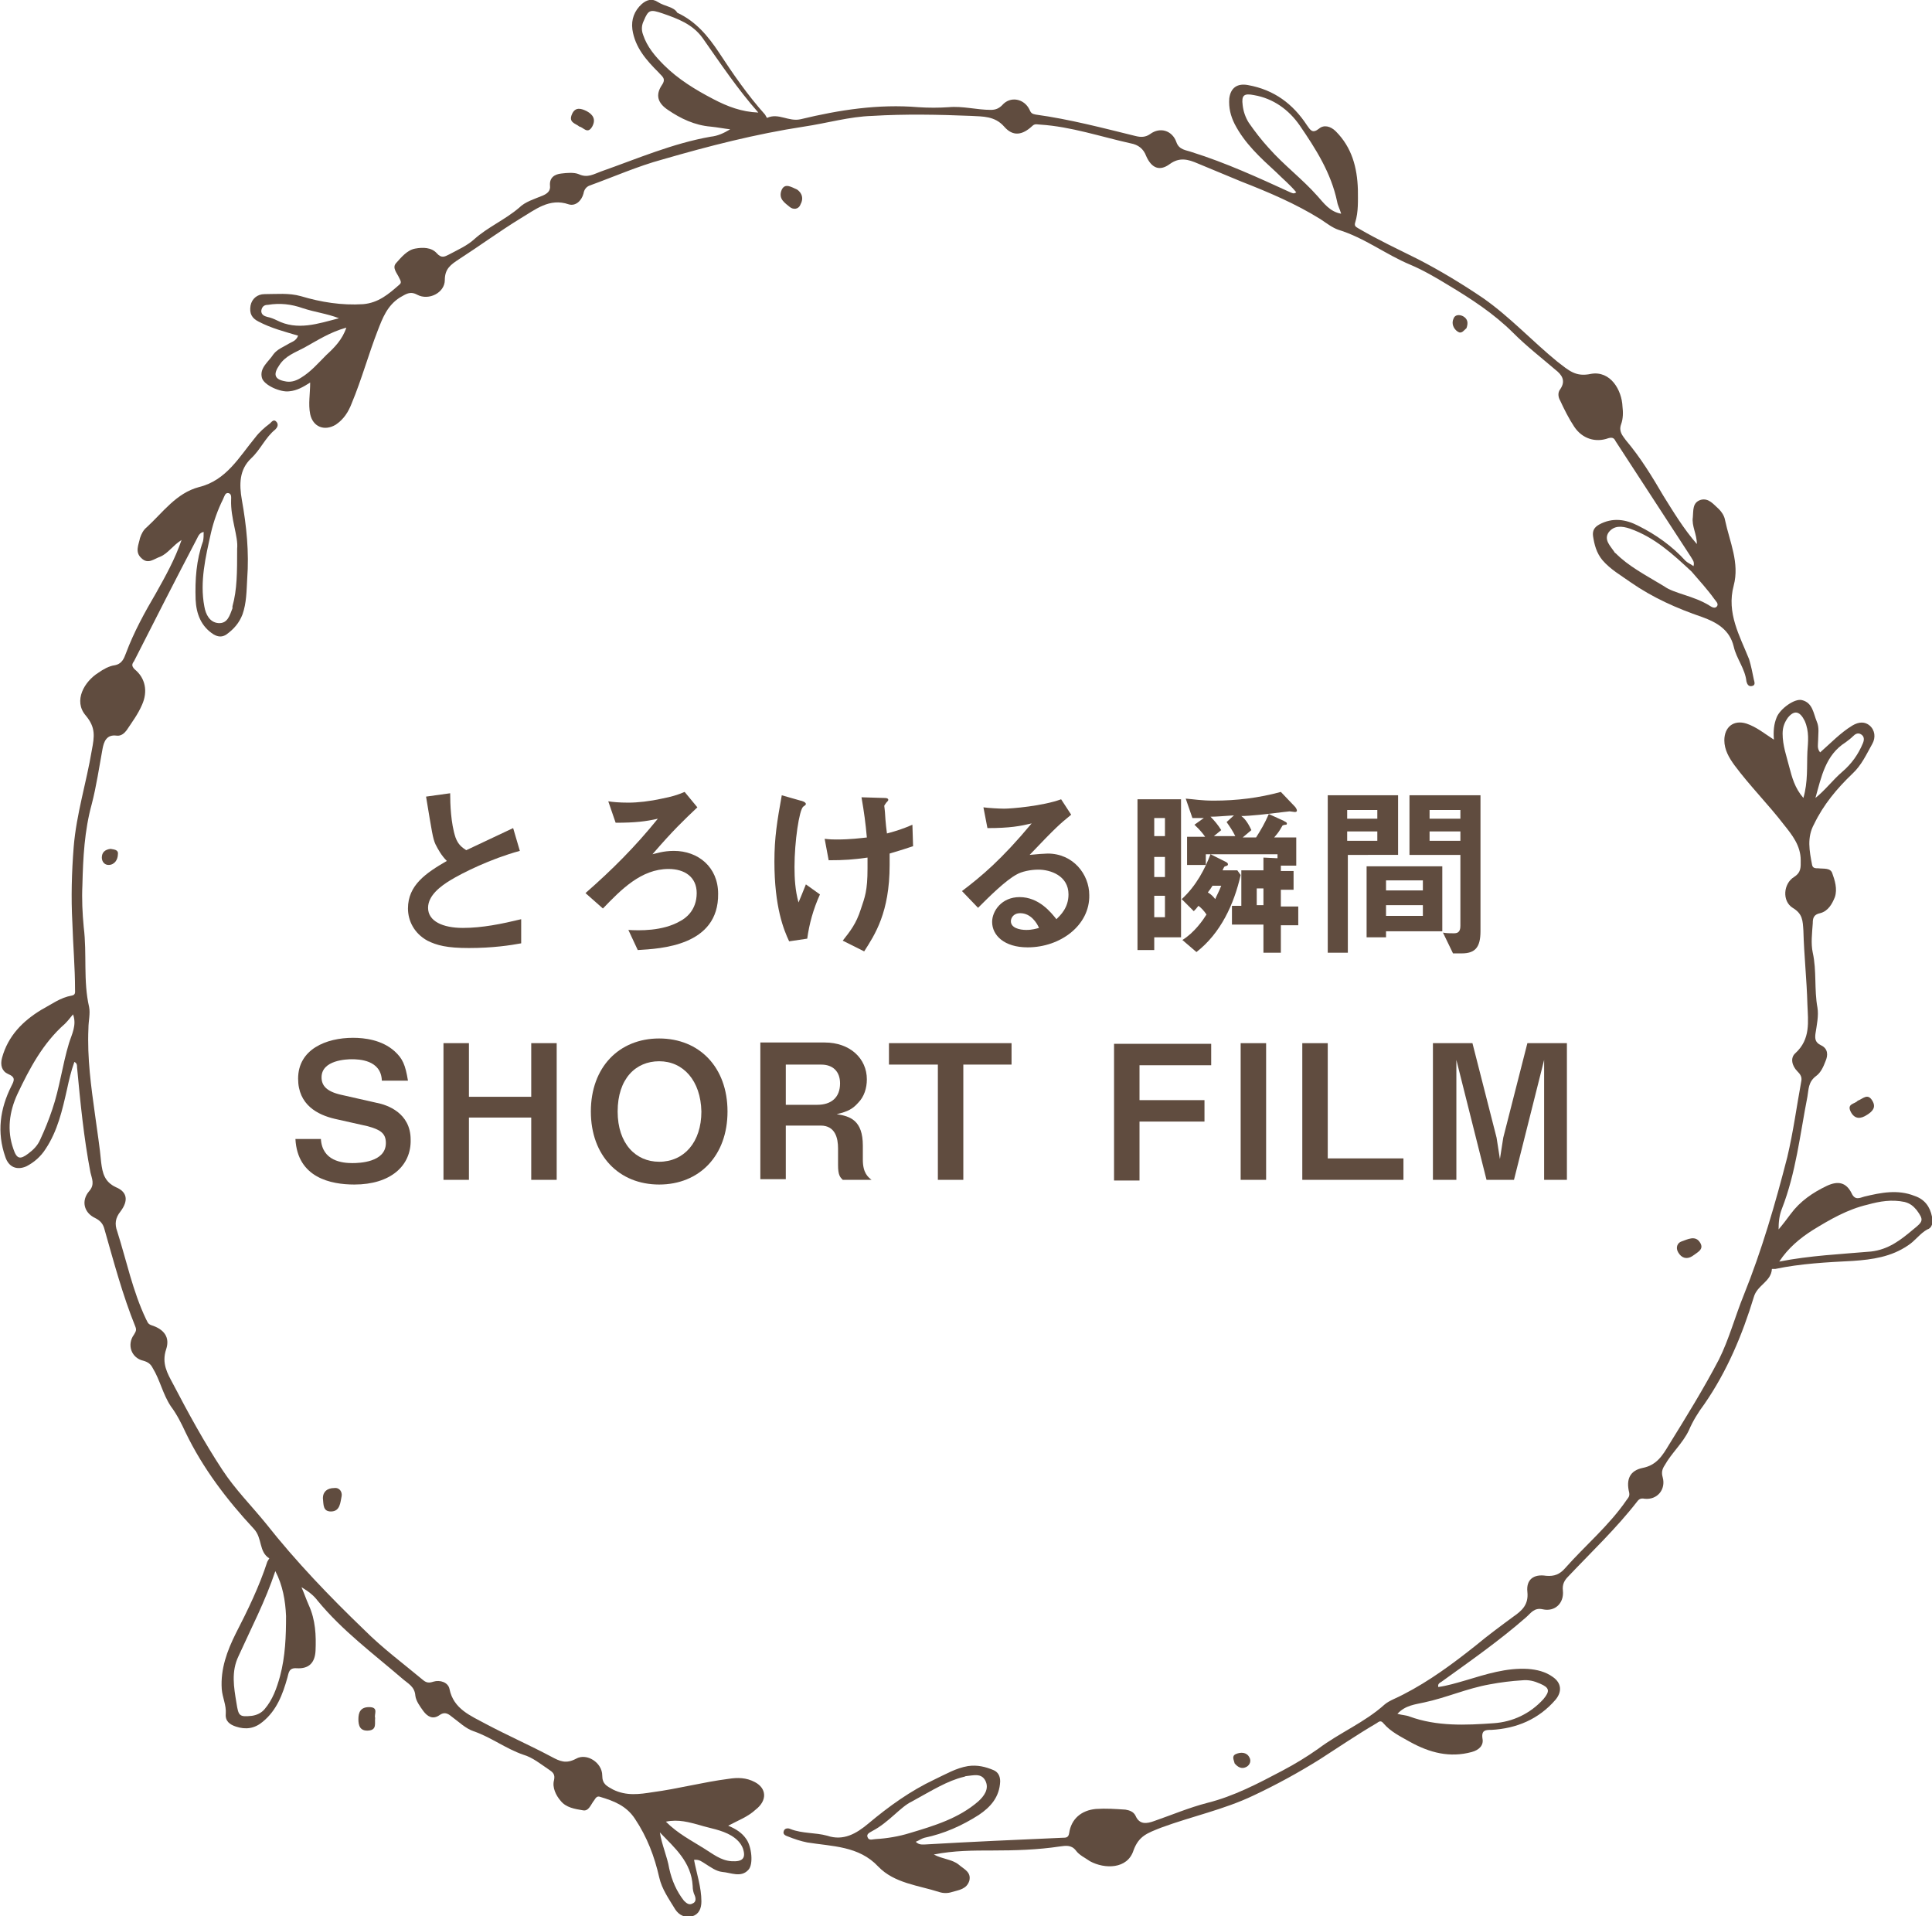 <?xml version="1.0" encoding="utf-8"?>
<!-- Generator: Adobe Illustrator 22.0.1, SVG Export Plug-In . SVG Version: 6.00 Build 0)  -->
<svg version="1.1" id="レイヤー_1" xmlns="http://www.w3.org/2000/svg" xmlns:xlink="http://www.w3.org/1999/xlink" x="0px"
	 y="0px" width="288.4px" height="286px" viewBox="0 0 288.4 286" style="enable-background:new 0 0 288.4 286;"
	 xml:space="preserve">
<style type="text/css">
	.st0{fill:#604C3F;}
</style>
<g>
	<g>
		<path class="st0" d="M70,141.5c-3.3,0-4.8-0.4-6.2-1.1c-2-1.1-2.9-3-2.9-4.8c0-3.5,2.7-5.3,5.8-7.1c-0.8-0.8-1.3-1.7-1.7-2.5
			c-0.4-0.9-0.5-1.7-1.4-7.1l3.6-0.5c0,1.6,0.1,4.5,0.8,6.6c0.4,1.1,1,1.5,1.6,1.9c3.2-1.5,3.6-1.7,7-3.3l1,3.4
			c-4.4,1.2-8.6,3.3-10.4,4.4c-1.3,0.8-3.3,2.2-3.3,4.1c0,2,2.2,3,5.2,3c2.9,0,5.8-0.6,8.7-1.3v3.6C76.2,141.1,73.5,141.5,70,141.5z
			"/>
		<path class="st0" d="M95.2,141.8l-1.4-3c1.6,0.1,5.1,0.2,7.7-1.3c0.8-0.4,2.5-1.6,2.5-4.2c0-2.4-1.8-3.6-4.2-3.6
			c-4.1,0-7.1,3.1-9.8,5.9l-2.6-2.3c4-3.5,7.4-6.9,10.8-11.1c-1.8,0.4-3.3,0.6-6.3,0.6l-1.1-3.2c0.6,0.1,1.6,0.2,3,0.2
			c1.4,0,3.2-0.2,5-0.6c1.5-0.3,2.2-0.5,3.4-1l1.9,2.3c-2,1.9-3.6,3.4-6.7,7c0.5-0.1,1.6-0.5,3.2-0.5c3.6,0,6.6,2.4,6.6,6.4
			C107.3,141.2,98.6,141.6,95.2,141.8z"/>
		<path class="st0" d="M120.5,140.1l-2.7,0.4c-0.8-1.7-2.2-5.1-2.2-11.9c0-3.6,0.4-6,1.1-9.9l2.8,0.8c0.1,0,0.8,0.2,0.8,0.5
			c0,0.1-0.1,0.2-0.4,0.4c-0.6,0.5-1.3,5.2-1.3,9c0,1.7,0.1,3.5,0.6,5.3c0.4-1,0.6-1.4,1.1-2.7l2.1,1.5
			C121.4,135.7,120.8,137.9,120.5,140.1z M132.8,127.4c0,0.8,0,1.2,0,1.7c0,7.1-2.2,10.4-3.8,12.9l-3.2-1.6c1.1-1.4,2-2.5,2.7-4.7
			c0.6-1.8,1-2.7,1-6.1V128c-2.1,0.3-3.5,0.4-5.8,0.4l-0.6-3.2c0.9,0.1,1.3,0.1,1.8,0.1c2.1,0,3.5-0.2,4.5-0.3
			c-0.2-2.2-0.4-3.7-0.8-6l3.3,0.1c0.3,0,0.7,0,0.7,0.3c0,0.1-0.2,0.3-0.3,0.4c-0.2,0.3-0.3,0.4-0.3,0.5c0,0.1,0.1,0.7,0.1,0.9
			c0,0.1,0.1,1.8,0.3,3.2c1.5-0.4,2.4-0.7,3.8-1.3l0.1,3.2C135.4,126.6,134.5,126.9,132.8,127.4z"/>
		<path class="st0" d="M153.4,141.4c-3.5,0-5.3-1.8-5.3-3.8c0-1.6,1.4-3.7,4.1-3.7c2.9,0,4.7,2.3,5.5,3.3c0.6-0.6,1.8-1.7,1.8-3.7
			c0-2.8-2.7-3.7-4.5-3.7c-1.2,0-2.5,0.3-3.2,0.7c-1.7,0.9-4.2,3.4-5.8,5l-2.4-2.5c2.9-2.2,5.9-4.7,10.4-10.1
			c-1.7,0.4-3.2,0.7-6.6,0.7l-0.6-3.1c0.7,0.1,2.3,0.2,3.1,0.2c1.1,0,5.8-0.4,8.5-1.4l1.5,2.3c-1.7,1.4-2.2,1.8-6.2,6
			c0.9-0.1,2.3-0.2,2.7-0.2c3.8,0,6.2,3.1,6.2,6.2C162.7,138.1,158.3,141.4,153.4,141.4z M152.3,136.3c-1.1,0-1.4,0.8-1.4,1.2
			c0,1,1.3,1.3,2.3,1.3c0.9,0,1.5-0.2,1.9-0.3C154.8,137.8,153.9,136.3,152.3,136.3z"/>
		<path class="st0" d="M172.3,139.9v1.9h-2.5v-22.5h6.5v20.6H172.3z M173.9,122.1h-1.6v2.7h1.6V122.1z M173.9,127.9h-1.6v3h1.6
			V127.9z M173.9,133.7h-1.6v3.2h1.6V133.7z M178.6,142.1l-2.1-1.8c1.8-1.1,3.1-3,3.6-3.8c-0.4-0.6-0.8-1-1.2-1.3
			c-0.3,0.4-0.5,0.6-0.7,0.8l-1.8-1.8c2.2-2,3.5-4.6,4.3-6.7l2.2,1.1c0.2,0.1,0.4,0.2,0.4,0.4c0,0.1,0,0.2-0.4,0.3
			c-0.1,0-0.2,0.1-0.4,0.6h2.2l0.5,0.7C184.2,135,182.2,139.3,178.6,142.1z M191.2,138v4.2h-2.6V138h-4.7v-2.8h1.4v-5.3h3.3v-1.9
			l2.1,0.1v-0.6H180v1.6h-2.8v-4.2h2.7c-0.7-1-1.3-1.5-1.6-1.8l1.4-1c-0.6,0-1.1,0-1.7,0l-1-2.9c1.3,0.1,2.3,0.3,4.2,0.3
			c3.4,0,6.7-0.4,10-1.3l2.1,2.2c0.1,0.1,0.3,0.4,0.3,0.6c0,0.1-0.1,0.2-0.3,0.2c-0.1,0-0.7-0.1-0.8-0.1c-0.1,0-0.7,0.1-0.9,0.1
			c-2.3,0.3-5.1,0.6-6.3,0.6c0.4,0.3,0.9,0.8,1.5,2.1l-1.3,1.1h2c0.7-1.1,1.3-2.1,1.9-3.5l2.2,1c0.1,0.1,0.5,0.2,0.5,0.4
			c0,0.2-0.1,0.2-0.2,0.2c-0.2,0-0.5,0.1-0.5,0.2c-0.5,0.9-0.7,1.1-1.2,1.7h3.3v4.2h-2.3v0.8h1.9v2.8h-1.9v2.5h2.6v2.8H191.2z
			 M181,132.2c-0.3,0.5-0.4,0.6-0.7,1c0.5,0.3,0.8,0.6,1.1,1c0.3-0.7,0.6-1.2,0.9-2H181z M183.1,122.7l1.1-1
			c-1.7,0.1-2.5,0.2-3.5,0.2c0.6,0.6,1.1,1.2,1.6,2l-1.1,0.9h3.2C184,124,183.6,123.4,183.1,122.7z M188.6,132.6h-1v2.5h1V132.6z"/>
		<path class="st0" d="M201.2,127.6v14.6h-3v-23.5h10.5v8.9H201.2z M205.6,120.9h-4.5v1.3h4.5V120.9z M205.6,124.1h-4.5v1.4h4.5
			V124.1z M206.9,138.9v1h-2.9v-10.6h11.3v9.7H206.9z M212.4,131.4h-5.5v1.5h5.5V131.4z M212.4,135.1h-5.5v1.6h5.5V135.1z
			 M218.2,142.3h-1.3l-1.5-3.1c0.5,0.1,1.1,0.1,1.6,0.1c0.5,0,1-0.1,1-1.1v-10.6h-7.6v-8.9H221V139
			C221,141.4,220.2,142.3,218.2,142.3z M218,120.9h-4.6v1.3h4.6V120.9z M218,124.1h-4.6v1.4h4.6V124.1z"/>
		<path class="st0" d="M52.9,176.8c-3.5,0-8.5-1-8.8-6.8h3.8c0.2,3.3,3.2,3.6,4.7,3.6c1,0,5-0.1,5-3c0-1.5-0.9-2-2.7-2.5l-4.9-1.1
			c-2.6-0.6-5.5-2.1-5.5-6c0-4.4,4.2-6.1,8.2-6.1c1.7,0,4.3,0.3,6.2,2c1.2,1.1,1.6,2,2,4.4H57c-0.1-3.1-3.4-3.2-4.5-3.2
			c-0.7,0-4.5,0.1-4.5,2.7c0,1.2,0.7,2.1,2.9,2.6l5.3,1.2c1.6,0.3,5.1,1.5,5.1,5.5C61.4,174,58.3,176.8,52.9,176.8z"/>
		<path class="st0" d="M79.3,176.1v-9.3H70v9.3h-3.8v-20.4H70v8h9.3v-8h3.8v20.4H79.3z"/>
		<path class="st0" d="M98.4,176.8c-6,0-10.2-4.3-10.2-10.9c0-6.6,4.2-10.9,10.2-10.9s10.2,4.3,10.2,10.9
			C108.6,172.5,104.4,176.8,98.4,176.8z M98.4,158.4c-3.5,0-6.2,2.6-6.2,7.5c0,4.8,2.7,7.5,6.2,7.5c3.7,0,6.3-2.9,6.3-7.5
			C104.6,161.3,102,158.4,98.4,158.4z"/>
		<path class="st0" d="M125.8,176.1c-0.4-0.4-0.7-0.7-0.7-2.2v-2.5c0-1.5-0.4-3.4-2.6-3.4h-5.2v8h-3.8v-20.4h9.6
			c3.8,0,6.3,2.4,6.3,5.5c0,1.3-0.4,2.6-1.3,3.5c-0.8,0.9-1.5,1.3-3.2,1.7c2,0.3,3.9,0.9,3.9,4.7v2.1c0,2,0.8,2.6,1.3,3H125.8z
			 M122.6,158.9h-5.3v6h4.7c2.1,0,3.4-1.1,3.4-3.2C125.4,159.9,124.3,158.9,122.6,158.9z"/>
		<path class="st0" d="M143.8,158.9v17.2H140v-17.2h-7.3v-3.2h18.3v3.2H143.8z"/>
		<path class="st0" d="M170.1,158.9v5.3h9.7v3.2h-9.7v8.8h-3.8v-20.4h14.5v3.2H170.1z"/>
		<path class="st0" d="M185.2,176.1v-20.4h3.8v20.4H185.2z"/>
		<path class="st0" d="M194.4,176.1v-20.4h3.8v17.2h11.3v3.2H194.4z"/>
		<path class="st0" d="M230.5,176.1v-17.9l-4.5,17.9h-4.1l-4.5-17.9v17.9h-3.5v-20.4h5.9l3.6,14.1l0.5,3.2l0.5-3.2l3.6-14.1h5.9
			v20.4H230.5z"/>
	</g>
	<g>
		<path class="st0" d="M38.6,48c1.9,1,3.9,1.5,5.9,2.1c-0.3,0.8-0.9,0.9-1.4,1.2c-0.8,0.5-1.7,0.8-2.3,1.6c-0.7,1.1-2.1,2-1.7,3.5
			c0.3,1.1,2.8,2.2,4.1,2c1.1-0.1,2-0.6,3.1-1.3c0,1.7-0.3,3.2,0,4.7c0.4,1.9,2.1,2.6,3.8,1.6c1.2-0.8,1.9-1.9,2.4-3.2
			c1.5-3.6,2.5-7.3,3.9-10.9c0.7-1.8,1.4-3.7,3.3-4.9c0.9-0.5,1.5-1,2.6-0.4c1.7,0.9,4.1-0.3,4.1-2.2c0-1.7,0.9-2.3,2.1-3.1
			c3.1-2,6.1-4.2,9.2-6.1c2.2-1.3,4.3-3.1,7.2-2.1c1,0.3,1.9-0.5,2.2-1.6c0.1-0.6,0.4-1,0.9-1.2c3.6-1.3,7.2-2.9,10.9-3.9
			c6.9-2,13.9-3.8,21.1-4.9c3.4-0.5,6.8-1.5,10.2-1.6c4.9-0.3,9.9-0.2,14.8,0c1.7,0.1,3.5,0,4.9,1.6c1.3,1.5,2.7,1.3,4.2-0.1
			c0.4-0.4,0.8-0.2,1.2-0.2c4.6,0.3,9,1.8,13.5,2.8c1.1,0.2,1.9,0.8,2.3,1.9c0.8,1.8,2,2.3,3.5,1.2c1.5-1.1,2.8-0.7,4.2-0.1
			c2.2,0.9,4.3,1.8,6.5,2.7c4.1,1.6,8.1,3.3,11.8,5.6c0.9,0.6,1.8,1.3,2.7,1.6c3.9,1.2,7.1,3.7,10.7,5.2c1.9,0.8,3.8,1.9,5.6,3
			c3.5,2.1,6.9,4.3,9.8,7.2c2,2,4.2,3.7,6.3,5.5c0.9,0.7,1.6,1.6,0.7,2.9c-0.4,0.5-0.3,1.2,0,1.7c0.6,1.3,1.3,2.7,2.1,3.9
			c1.2,1.8,3.2,2.4,5.1,1.7c0.7-0.2,0.9,0.1,1.1,0.5c3.7,5.7,7.5,11.5,11.2,17.2c0.2,0.4,0.6,0.7,0.4,1.4c-0.4-0.3-0.9-0.5-1.2-0.8
			c-2-2.2-4.4-3.9-7-5.2c-1.9-1-3.9-1.3-5.9-0.2c-0.7,0.4-1,0.9-0.9,1.7c0.2,1.3,0.5,2.5,1.4,3.6c1.2,1.4,2.8,2.3,4.2,3.3
			c3.3,2.3,6.9,3.9,10.7,5.2c2.2,0.8,4.1,1.9,4.7,4.4c0.4,1.8,1.7,3.3,1.9,5.2c0.1,0.4,0.3,0.8,0.8,0.7c0.6-0.1,0.4-0.6,0.3-1
			c-0.2-1-0.4-2-0.7-3c-1.4-3.5-3.4-6.9-2.3-11c0.9-3.4-0.6-6.5-1.3-9.8c-0.1-0.6-0.5-1.2-0.9-1.6c-0.8-0.7-1.5-1.7-2.7-1.4
			c-1.3,0.4-1.1,1.6-1.2,2.6c-0.2,1.3,0.6,2.5,0.6,4c-2-2.3-3.5-4.8-5-7.2c-1.7-2.9-3.4-5.7-5.6-8.3c-0.5-0.7-1.1-1.3-0.7-2.4
			c0.3-0.8,0.3-1.8,0.2-2.6c-0.1-2.5-1.8-5.4-4.7-4.9c-2.3,0.5-3.3-0.5-5-1.8c-3.8-3.1-7.1-6.7-11.1-9.5c-3.1-2.1-6.4-4.1-9.7-5.8
			c-3-1.5-6-2.9-8.9-4.6c-0.3-0.2-0.7-0.3-0.5-0.9c0.5-1.6,0.4-3.3,0.4-4.9c-0.1-3.3-0.9-6.3-3.3-8.7c-0.8-0.8-1.8-1-2.5-0.4
			c-1,0.8-1.3,0.2-1.8-0.5c-2.1-3.2-4.9-5.3-8.8-6c-1.6-0.3-2.6,0.4-2.8,2c-0.1,1.4,0.2,2.6,0.8,3.8c1.5,2.9,3.8,5,6.2,7.2
			c1,1,2.1,1.9,3,3c-0.4,0.3-0.6,0.1-0.9,0c-4.8-2.2-9.6-4.4-14.7-6c-0.8-0.3-1.9-0.3-2.3-1.5c-0.6-1.7-2.4-2.3-3.9-1.2
			c-0.7,0.5-1.4,0.5-2.2,0.3c-4.9-1.2-9.8-2.5-14.9-3.2c-0.5-0.1-0.7-0.2-0.9-0.7c-0.8-1.7-2.9-2.1-4.1-0.7c-0.5,0.5-1,0.7-1.7,0.7
			c-2.1,0-4.2-0.6-6.3-0.4c-1.5,0.1-3,0.1-4.5,0c-6-0.5-11.8,0.4-17.6,1.8c-1.8,0.4-3.3-1-5-0.2c0,0-0.2-0.3-0.3-0.5
			c-2.6-2.9-4.8-6.1-6.9-9.3c-1.6-2.4-3.4-4.6-6.2-5.9C100.6,1,99.3,1,98.2,0.3c-0.9-0.6-1.7-0.3-2.4,0.3c-1.1,1-1.6,2.3-1.4,3.8
			c0.4,2.7,2.1,4.6,3.9,6.4c0.5,0.6,1.2,0.9,0.5,1.9c-1,1.5-0.6,2.7,0.9,3.7c1.9,1.3,4,2.3,6.4,2.5c1,0.1,2,0.3,2.9,0.4
			c-1,0.6-1.9,1-2.9,1.1c-5.7,1-11,3.3-16.4,5.2c-1.1,0.4-2,1-3.3,0.4c-0.7-0.3-1.8-0.2-2.6-0.1c-1,0.1-1.8,0.6-1.7,1.8
			c0.1,0.8-0.4,1.2-1.1,1.5c-1.2,0.5-2.6,0.9-3.5,1.8c-2.1,1.8-4.7,2.9-6.7,4.7c-1.1,1-2.5,1.6-3.8,2.3c-0.6,0.3-1.1,0.6-1.8-0.2
			c-0.8-0.9-2.1-0.9-3.2-0.7c-1.2,0.2-2.1,1.3-2.9,2.2c-0.6,0.7,0.2,1.5,0.5,2.2c0.2,0.4,0.4,0.7,0,1c-1.6,1.4-3.1,2.7-5.4,2.9
			c-3.2,0.2-6.3-0.3-9.3-1.2c-1.8-0.5-3.6-0.3-5.4-0.3c-1.1,0-1.9,0.7-2.1,1.7C37.2,46.8,37.6,47.5,38.6,48z M255.9,89.4
			c0.2,0.3,0.7,0.7,0.4,1.1c-0.3,0.4-0.8,0.1-1.1-0.1c-2.4-1.5-5.3-1.8-6.8-2.9c-3-1.8-5.3-3-7.2-4.9c-0.1-0.1-0.2-0.1-0.2-0.2
			c-0.6-0.9-1.6-1.8-0.9-2.9c0.8-1.1,2-1,3.2-0.6c3.7,1.3,6.4,3.8,9.2,6.4C253.7,86.7,254.9,88,255.9,89.4z M189.4,22.1
			c-1.1-1.2-2.1-2.5-3-3.8c-0.5-0.8-0.8-1.7-0.9-2.6c-0.2-1.5,0.2-1.8,1.7-1.5c2.9,0.5,5.2,2.2,6.8,4.5c2.4,3.5,4.7,7.1,5.6,11.4
			c0.1,0.6,0.4,1.1,0.6,1.8c-1.7-0.3-2.6-1.6-3.5-2.6C194.4,26.7,191.7,24.7,189.4,22.1z M106.5,14.8c-2.7-1.4-5.3-3-7.4-5.1
			C97.8,8.4,96.6,7,96,5.2c-0.3-0.8-0.2-1.5,0.1-2.1c0.7-1.7,1-1.7,2.8-1.1c2.3,0.8,4.5,1.6,6,3.7c2.6,3.7,5.2,7.6,8.3,11.1
			C110.7,16.7,108.6,15.9,106.5,14.8z M48.7,53c-1.2,1.2-2.3,2.5-3.8,3.4c-0.8,0.5-1.6,0.7-2.4,0.5c-1.6-0.3-1.7-1.1-0.8-2.4
			c0.9-1.4,2.4-1.9,3.7-2.6c2-1.1,3.8-2.3,6.3-3C51.1,50.7,49.9,51.9,48.7,53z M40,45.5c1.8-0.3,3.5-0.1,5.2,0.5
			c1.8,0.6,3.6,0.8,5.4,1.5c-3.1,0.8-6.2,1.9-9.3,0.3c-0.4-0.2-0.9-0.4-1.4-0.5c-0.4-0.1-0.9-0.3-0.9-0.9
			C39.1,45.7,39.5,45.5,40,45.5z"/>
		<path class="st0" d="M86.5,18.9c0.6,0.1,1.2,1.2,1.9,0c0.6-1.1,0.1-1.8-0.8-2.3c-0.8-0.4-1.7-0.7-2.2,0.4
			C84.8,18.3,85.9,18.4,86.5,18.9z"/>
		<path class="st0" d="M117.9,30.9c0.5,0.4,1.3,0.4,1.6-0.4c0.5-0.9,0.2-1.7-0.5-2.2c-0.9-0.4-1.8-1-2.3,0
			C116.1,29.7,117.2,30.3,117.9,30.9z"/>
		<path class="st0" d="M217,47.5c-0.4,0.8,0,1.6,0.6,2c0.6,0.4,0.9-0.2,1.3-0.5c0.3-0.8,0.2-1.4-0.5-1.8
			C217.8,46.9,217.2,47,217,47.5z"/>
		<path class="st0" d="M288.4,181.6c-0.3-1.5-1.1-2.6-2.6-3.1c-2.5-1-5-0.5-7.5,0.1c-0.7,0.2-1.4,0.6-1.9-0.5
			c-0.8-1.6-2-1.9-3.7-1.1c-2.1,1-4,2.3-5.4,4.2c-0.6,0.8-1.2,1.6-1.8,2.3c0-1.1,0.1-2.1,0.5-3.1c2.1-5.4,2.7-11.1,3.8-16.7
			c0.2-1.1,0.1-2.2,1.3-3.1c0.7-0.5,1.1-1.4,1.4-2.2c0.4-0.9,0.4-1.9-0.7-2.4c-0.8-0.4-0.9-0.9-0.8-1.7c0.2-1.3,0.5-2.7,0.3-3.9
			c-0.5-2.7-0.1-5.5-0.7-8.2c-0.3-1.4-0.1-2.9,0-4.4c0-0.7,0.1-1.3,1.1-1.5c1.2-0.3,1.8-1.4,2.2-2.4c0.4-1.2,0-2.5-0.4-3.6
			c-0.3-0.8-1.3-0.6-2.1-0.7c-0.4,0-0.8,0-0.9-0.5c-0.4-2.1-0.8-4.1,0.3-6.1c1.4-2.9,3.4-5.3,5.7-7.5c1.4-1.3,2.1-2.9,3-4.5
			c0.5-0.9,0.4-2-0.4-2.7c-0.7-0.6-1.6-0.6-2.6,0c-1.8,1.1-3.2,2.6-4.8,4c-0.5-0.6-0.3-1.2-0.3-1.8c0-0.9,0.2-1.9-0.2-2.8
			c-0.5-1.2-0.6-2.8-2.2-3.2c-1.1-0.3-3.3,1.3-3.8,2.6c-0.4,1-0.5,2-0.4,3.3c-1.4-0.9-2.6-1.9-4.1-2.4c-1.9-0.6-3.3,0.5-3.3,2.5
			c0,1.4,0.7,2.6,1.5,3.7c2.3,3.1,5.1,5.9,7.4,8.9c1.2,1.5,2.5,3.1,2.5,5.3c0,1,0.1,1.8-1,2.5c-1.6,1-1.8,3.6-0.2,4.6
			c1.5,0.9,1.5,1.9,1.6,3.4c0.1,3.7,0.5,7.3,0.6,11c0.1,2.6,0.5,5.2-1.8,7.3c-0.8,0.7-0.5,1.9,0.3,2.7c0.4,0.4,0.7,0.8,0.6,1.4
			c-0.7,3.8-1.2,7.6-2.1,11.4c-1.8,7-3.8,13.9-6.5,20.6c-1.3,3.2-2.2,6.6-3.7,9.6c-2.3,4.4-4.9,8.6-7.5,12.8c-0.9,1.5-1.8,3-3.9,3.4
			c-1.9,0.4-2.5,1.7-2,3.7c0.1,0.6-0.2,0.8-0.4,1.1c-2.6,3.8-6.2,6.8-9.2,10.2c-0.8,0.9-1.6,1.2-2.8,1.1c-1.9-0.3-3,0.6-2.8,2.4
			c0.2,1.9-0.8,2.8-2.1,3.7c-1.9,1.4-3.8,2.8-5.6,4.3c-3.4,2.7-6.9,5.3-10.8,7.3c-0.9,0.5-2.1,0.9-2.8,1.5c-3,2.7-6.7,4.2-9.9,6.6
			c-1.7,1.2-3.5,2.3-5.4,3.3c-3.6,1.9-7.2,3.8-11.2,4.8c-2.7,0.7-5.3,1.8-7.9,2.7c-1.1,0.4-2.2,0.6-2.8-0.8
			c-0.3-0.6-0.9-0.8-1.5-0.9c-1.5-0.1-2.9-0.2-4.4-0.1c-2.2,0.2-3.7,1.5-4,3.6c-0.1,0.7-0.5,0.7-1,0.7c-6.8,0.3-13.7,0.6-20.5,1
			c-0.4,0-0.9,0.1-1.4-0.4c0.5-0.2,0.9-0.5,1.3-0.6c2.9-0.6,5.6-1.8,8.1-3.4c1.8-1.2,3.1-2.7,3.2-5c0-0.8-0.3-1.4-1-1.7
			c-1.2-0.5-2.4-0.8-3.8-0.6c-1.8,0.3-3.3,1.2-5,2c-3.6,1.7-6.8,4-9.9,6.6c-1.8,1.5-3.7,2.6-6.1,1.8c-1.8-0.5-3.7-0.3-5.5-1
			c-0.4-0.2-0.9-0.1-1,0.3c-0.2,0.5,0.3,0.7,0.6,0.8c1,0.4,1.9,0.7,2.9,0.9c3.7,0.6,7.7,0.5,10.6,3.6c2.4,2.5,6,2.8,9.1,3.8
			c0.6,0.2,1.3,0.2,1.9,0c1-0.3,2.2-0.4,2.6-1.7c0.3-1.3-0.8-1.7-1.6-2.4c-1-0.8-2.4-0.8-3.7-1.5c3-0.6,5.9-0.6,8.8-0.6
			c3.3,0,6.7-0.1,10-0.6c0.8-0.1,1.7-0.3,2.4,0.6c0.5,0.7,1.4,1.1,2.1,1.6c2.2,1.2,5.6,1.2,6.5-1.6c0.8-2.2,2.1-2.6,4.1-3.4
			c4.6-1.7,9.4-2.7,13.8-4.8c3.4-1.6,6.7-3.4,9.9-5.4c2.8-1.8,5.6-3.7,8.5-5.4c0.3-0.2,0.6-0.5,1,0c1.1,1.3,2.6,2,4,2.8
			c2.9,1.6,5.9,2.4,9.2,1.5c1.1-0.3,1.8-1,1.6-2c-0.2-1.3,0.5-1.3,1.3-1.3c3.8-0.2,7.1-1.6,9.6-4.5c1-1.2,0.9-2.5-0.4-3.4
			c-1.1-0.8-2.4-1.1-3.7-1.2c-3.2-0.2-6.3,0.8-9.3,1.7c-1.4,0.4-2.7,0.8-4.1,1c-0.1-0.5,0.2-0.6,0.5-0.8c4.3-3.1,8.6-6.1,12.6-9.6
			c0.7-0.6,1.2-1.5,2.5-1.2c1.8,0.4,3.2-0.9,3-2.8c-0.1-0.9,0.2-1.5,0.8-2.1c3.5-3.7,7.2-7.2,10.3-11.2c0.3-0.4,0.6-0.5,1.1-0.4
			c1.9,0.2,3.2-1.4,2.7-3.2c-0.2-0.7-0.1-1.2,0.3-1.8c1-1.8,2.7-3.3,3.6-5.2c0.6-1.4,1.4-2.7,2.3-3.9c3.4-4.9,5.7-10.4,7.4-16
			c0.5-1.8,2.6-2.3,2.7-4.2c0,0,0.4,0,0.5,0c3.8-0.8,7.7-1,11.6-1.2c2.9-0.2,5.7-0.6,8.2-2.3c1.1-0.7,1.8-1.8,2.9-2.4
			C288.4,183.3,288.6,182.5,288.4,181.6z M275.5,110.8c0.4-0.3,0.8-0.6,1.1-0.9c0.3-0.3,0.7-0.6,1.2-0.3c0.5,0.3,0.5,0.8,0.3,1.3
			c-0.7,1.7-1.7,3.1-3.1,4.3c-1.4,1.2-2.5,2.7-4,3.9C271.9,115.9,272.5,112.7,275.5,110.8z M269.8,112.2c-0.1,2.2,0.1,4.5-0.6,6.9
			c-1.3-1.5-1.7-3.1-2.1-4.6c-0.4-1.6-1-3.2-1-5c0-1,0.3-1.7,0.8-2.4c1-1.2,1.8-0.9,2.5,0.5C270.1,109.2,269.9,110.7,269.8,112.2z
			 M130.7,274.5c-0.4,0-1,0.3-1.2-0.3c-0.2-0.5,0.4-0.7,0.7-0.9c2.5-1.3,4.2-3.6,5.9-4.4c3.1-1.7,5.3-3.1,7.8-3.7
			c0.1,0,0.2-0.1,0.3-0.1c1.1-0.1,2.3-0.5,2.9,0.7c0.6,1.2-0.2,2.3-1.1,3.1c-2.9,2.5-6.5,3.6-10.2,4.7
			C134.2,274.1,132.4,274.4,130.7,274.5z M222.4,251.4c1.6-0.3,3.2-0.5,4.8-0.6c1-0.1,1.8,0.1,2.7,0.5c1.4,0.6,1.5,1.1,0.5,2.3
			c-2,2.2-4.6,3.4-7.4,3.6c-4.2,0.3-8.5,0.5-12.6-1c-0.5-0.2-1.1-0.2-1.8-0.4c1.2-1.3,2.7-1.4,4-1.7
			C215.9,253.4,219,252,222.4,251.4z M285.6,183.5c-1.9,1.6-3.7,3-6.3,3.3c-4.6,0.4-9.1,0.6-13.7,1.5c1.3-2,3.1-3.5,5-4.7
			c2.6-1.6,5.2-3.1,8.2-3.8c1.8-0.5,3.6-0.8,5.5-0.4c0.8,0.2,1.3,0.6,1.8,1.2C287.2,182.1,287.1,182.3,285.6,183.5z"/>
		<path class="st0" d="M277.3,164.3c-0.4,0.5-1.7,0.4-1,1.7c0.6,1.1,1.5,1,2.4,0.4c0.8-0.5,1.4-1.1,0.8-2.1
			C278.8,163.1,278.1,164,277.3,164.3z"/>
		<path class="st0" d="M251,185.3c-0.6,0.2-0.9,0.9-0.5,1.6c0.5,0.9,1.3,1.1,2.1,0.6c0.8-0.6,1.8-1,1.2-2
			C253.1,184.3,251.9,185,251,185.3z"/>
		<path class="st0" d="M184.5,261.8c-0.7,0.3-0.3,0.9-0.2,1.4c0.5,0.6,1.1,0.9,1.8,0.5c0.5-0.3,0.7-0.9,0.4-1.4
			C186.1,261.5,185.2,261.5,184.5,261.8z"/>
		<path class="st0" d="M112.7,266c-1.3-0.7-2.6-0.7-3.9-0.5c-3.9,0.5-7.6,1.5-11.4,2c-1.9,0.3-3.9,0.6-5.9-0.4
			c-0.9-0.5-1.6-0.8-1.6-2.1c0-1.9-2.3-3.4-3.9-2.5c-1.5,0.8-2.4,0.4-3.7-0.3c-3.2-1.7-6.6-3.2-9.8-4.9c-2.2-1.2-4.8-2.2-5.4-5.2
			c-0.2-1-1.4-1.4-2.4-1.1c-0.6,0.2-1,0.2-1.5-0.2c-3-2.5-6.1-4.8-8.8-7.5c-5.2-5-10.2-10.2-14.7-15.9c-2.2-2.7-4.6-5.1-6.5-8
			c-2.7-4.1-5.1-8.5-7.4-12.9c-0.8-1.5-1.7-3-1-5.1c0.6-1.8-0.3-3-2.2-3.6c-0.6-0.2-0.6-0.6-0.8-0.9c-2-4.2-2.9-8.7-4.3-13.1
			c-0.4-1.1-0.3-2,0.5-3c1.2-1.6,1-2.9-0.7-3.6c-1.7-0.8-2-2.1-2.2-3.7c-0.2-2.3-0.6-4.7-0.9-7c-0.6-4.3-1.2-8.6-1-13
			c0-1.1,0.3-2.2,0.1-3.2c-0.9-3.9-0.3-7.9-0.8-11.9c-0.2-2.1-0.3-4.2-0.2-6.3c0.1-4.1,0.3-8.1,1.4-12.1c0.7-2.7,1.1-5.5,1.6-8.2
			c0.2-1.1,0.6-2.2,2.1-2c0.7,0.1,1.2-0.4,1.5-0.8c0.8-1.2,1.7-2.4,2.3-3.8c0.9-2,0.5-4-1.1-5.3c-0.5-0.5-0.4-0.8-0.1-1.2
			c3.1-6.1,6.2-12.2,9.4-18.3c0.2-0.4,0.4-0.9,1-1c0,0.5,0,1-0.1,1.4c-1,2.8-1.2,5.7-1.1,8.7c0.1,2.1,0.8,4,2.7,5.2
			c0.7,0.4,1.3,0.4,1.9,0c1.1-0.8,1.9-1.7,2.4-3c0.6-1.7,0.6-3.5,0.7-5.3c0.3-4-0.1-7.9-0.8-11.8c-0.4-2.3-0.4-4.5,1.4-6.2
			c1.4-1.3,2.1-3.1,3.6-4.3c0.3-0.3,0.5-0.7,0.2-1.1c-0.4-0.5-0.7-0.1-1,0.2c-0.8,0.6-1.6,1.3-2.2,2.1c-2.4,2.9-4.3,6.4-8.4,7.4
			c-3.4,0.9-5.4,3.8-7.8,6c-0.5,0.4-0.8,1-1,1.6c-0.2,1-0.8,2.1,0.2,3c1,1,1.9,0.1,2.8-0.2c1.2-0.5,1.9-1.7,3.2-2.5
			c-1,2.9-2.4,5.4-3.8,7.9c-1.7,2.9-3.3,5.8-4.5,9c-0.3,0.8-0.6,1.6-1.7,1.8c-0.8,0.1-1.7,0.6-2.4,1.1c-2.1,1.3-3.8,4.2-1.9,6.4
			c1.5,1.8,1.3,3.1,0.9,5.2c-0.8,4.8-2.3,9.5-2.7,14.4c-0.3,3.8-0.4,7.6-0.2,11.3c0.1,3.3,0.4,6.7,0.4,10c0,0.4,0.1,0.8-0.5,0.9
			c-1.7,0.3-3,1.3-4.5,2.1c-2.8,1.7-5,3.9-5.9,7.2c-0.3,1.1,0,2,0.9,2.4c1.2,0.5,0.9,1,0.5,1.8c-1.7,3.4-2.2,6.9-0.9,10.6
			c0.5,1.5,1.7,2,3.1,1.4c1.2-0.6,2.2-1.5,2.9-2.6c1.8-2.7,2.5-5.8,3.2-8.9c0.3-1.4,0.6-2.7,1.1-4.1c0.4,0.2,0.4,0.5,0.4,0.8
			c0.5,5.3,1,10.5,2,15.7c0.2,0.9,0.7,1.8-0.2,2.8c-1.2,1.4-0.8,3.2,0.9,4c0.8,0.4,1.2,0.9,1.4,1.7c1.4,4.9,2.7,9.8,4.6,14.5
			c0.2,0.5,0.1,0.7-0.2,1.2c-1.1,1.5-0.4,3.5,1.4,3.9c0.7,0.2,1.1,0.5,1.4,1.1c1.1,1.8,1.5,3.9,2.7,5.7c0.9,1.2,1.6,2.6,2.2,3.9
			c2.6,5.4,6.2,10.1,10.2,14.4c1.3,1.4,0.7,3.4,2.3,4.4c0,0-0.2,0.3-0.3,0.5c-1.2,3.7-2.9,7.2-4.7,10.7c-1.3,2.6-2.3,5.3-2.1,8.3
			c0.1,1.3,0.7,2.4,0.6,3.7c-0.1,1.1,0.6,1.6,1.5,1.9c1.5,0.5,2.8,0.3,4-0.7c2.1-1.7,3-4.1,3.7-6.6c0.2-0.7,0.2-1.5,1.4-1.4
			c1.8,0.1,2.7-0.8,2.8-2.6c0.1-2.3,0-4.6-1-6.8c-0.4-0.9-0.7-1.8-1.1-2.7c1,0.6,1.8,1.2,2.4,2c3.7,4.5,8.3,7.9,12.6,11.6
			c0.9,0.8,1.9,1.2,2,2.6c0.1,0.8,0.7,1.6,1.2,2.3c0.6,0.8,1.4,1.3,2.4,0.6c0.7-0.5,1.2-0.3,1.8,0.2c1.1,0.8,2.1,1.8,3.3,2.2
			c2.6,0.9,4.8,2.6,7.4,3.5c1.4,0.4,2.6,1.4,3.8,2.2c0.6,0.4,1,0.7,0.8,1.6c-0.3,1.1,0.3,2.3,1,3.1c0.8,1,2.1,1.2,3.3,1.4
			c0.9,0.2,1.2-0.9,1.7-1.5c0.2-0.3,0.4-0.7,0.9-0.5c2,0.6,3.9,1.3,5.2,3.3c1.8,2.7,2.9,5.6,3.6,8.7c0.4,1.8,1.5,3.3,2.4,4.8
			c0.6,0.9,1.5,1.3,2.6,1c0.9-0.3,1.3-1.1,1.3-2.2c0-2.1-0.7-4.1-1.1-6.2c0.8-0.1,1.2,0.3,1.7,0.6c0.8,0.5,1.6,1.1,2.5,1.2
			c1.3,0.1,2.8,0.9,3.9-0.3c0.8-0.8,0.5-3.5-0.3-4.6c-0.6-0.9-1.5-1.5-2.7-2c1.5-0.8,2.9-1.3,4.1-2.4
			C114.6,268.7,114.4,266.9,112.7,266z M31.5,79.5c0.4-1.7,1-3.4,1.8-5c0.2-0.4,0.3-1,0.8-0.9c0.5,0.1,0.4,0.7,0.4,1
			c-0.1,2.8,1.1,5.5,0.9,7.3c0,3.5,0,6.1-0.7,8.6c0,0.1,0,0.2,0,0.3c-0.4,1-0.7,2.3-2.1,2.2c-1.3-0.1-1.9-1.3-2.1-2.5
			C29.8,86.8,30.7,83.1,31.5,79.5z M10.3,155.7c-1,3.3-1.4,6.7-2.5,9.9c-0.5,1.5-1.1,3-1.8,4.5c-0.4,0.9-1,1.5-1.8,2.1
			c-1.2,0.9-1.7,0.8-2.2-0.7c-1-2.8-0.6-5.6,0.6-8.2c1.8-3.8,3.8-7.6,7.1-10.5c0.4-0.4,0.8-0.9,1.2-1.4
			C11.5,153,10.7,154.4,10.3,155.7z M41.8,250.2c-0.5,1.8-1.1,3.5-2.3,4.9c-0.5,0.6-1.2,0.9-1.9,1c-1.9,0.2-2,0-2.3-1.9
			c-0.4-2.4-0.8-4.7,0.3-7c1.9-4.2,4-8.2,5.5-12.7c1.1,2.1,1.5,4.4,1.6,6.7C42.7,244.2,42.6,247.2,41.8,250.2z M103.4,284.1
			c-0.5,0.3-0.9,0-1.3-0.4c-1.1-1.4-1.8-3-2.2-4.8c-0.3-1.8-1.1-3.5-1.4-5.4c2.2,2.3,4.7,4.4,4.9,8c0,0.5,0.1,1,0.3,1.4
			C103.9,283.4,103.9,283.9,103.4,284.1z M109.2,274c0.8,0.5,1.4,1.1,1.7,1.9c0.5,1.5-0.1,2-1.7,1.9c-1.6-0.1-2.8-1.1-4.1-1.9
			c-1.9-1.2-3.9-2.2-5.7-4c1.9-0.4,3.5,0.1,5,0.5C106,272.9,107.7,273.1,109.2,274z"/>
		<path class="st0" d="M55.1,254.8c-1.3,0-1.6,0.8-1.6,1.8c0,0.9,0.2,1.8,1.5,1.7c1.3-0.1,0.9-1.1,1-1.9
			C55.8,255.9,56.6,254.8,55.1,254.8z"/>
		<path class="st0" d="M48.2,223.6c0.1,1,0,2,1.2,2c1.4,0,1.4-1.4,1.6-2.3c0.1-0.6-0.3-1.3-1.1-1.2
			C48.8,222.1,48.2,222.7,48.2,223.6z"/>
		<path class="st0" d="M15.2,128c0,0.6,0.4,1.1,1,1.1c0.9,0,1.4-0.8,1.4-1.6c0.1-0.7-0.6-0.7-1.1-0.8
			C15.7,126.8,15.2,127.2,15.2,128z"/>
	</g>
</g>
</svg>
